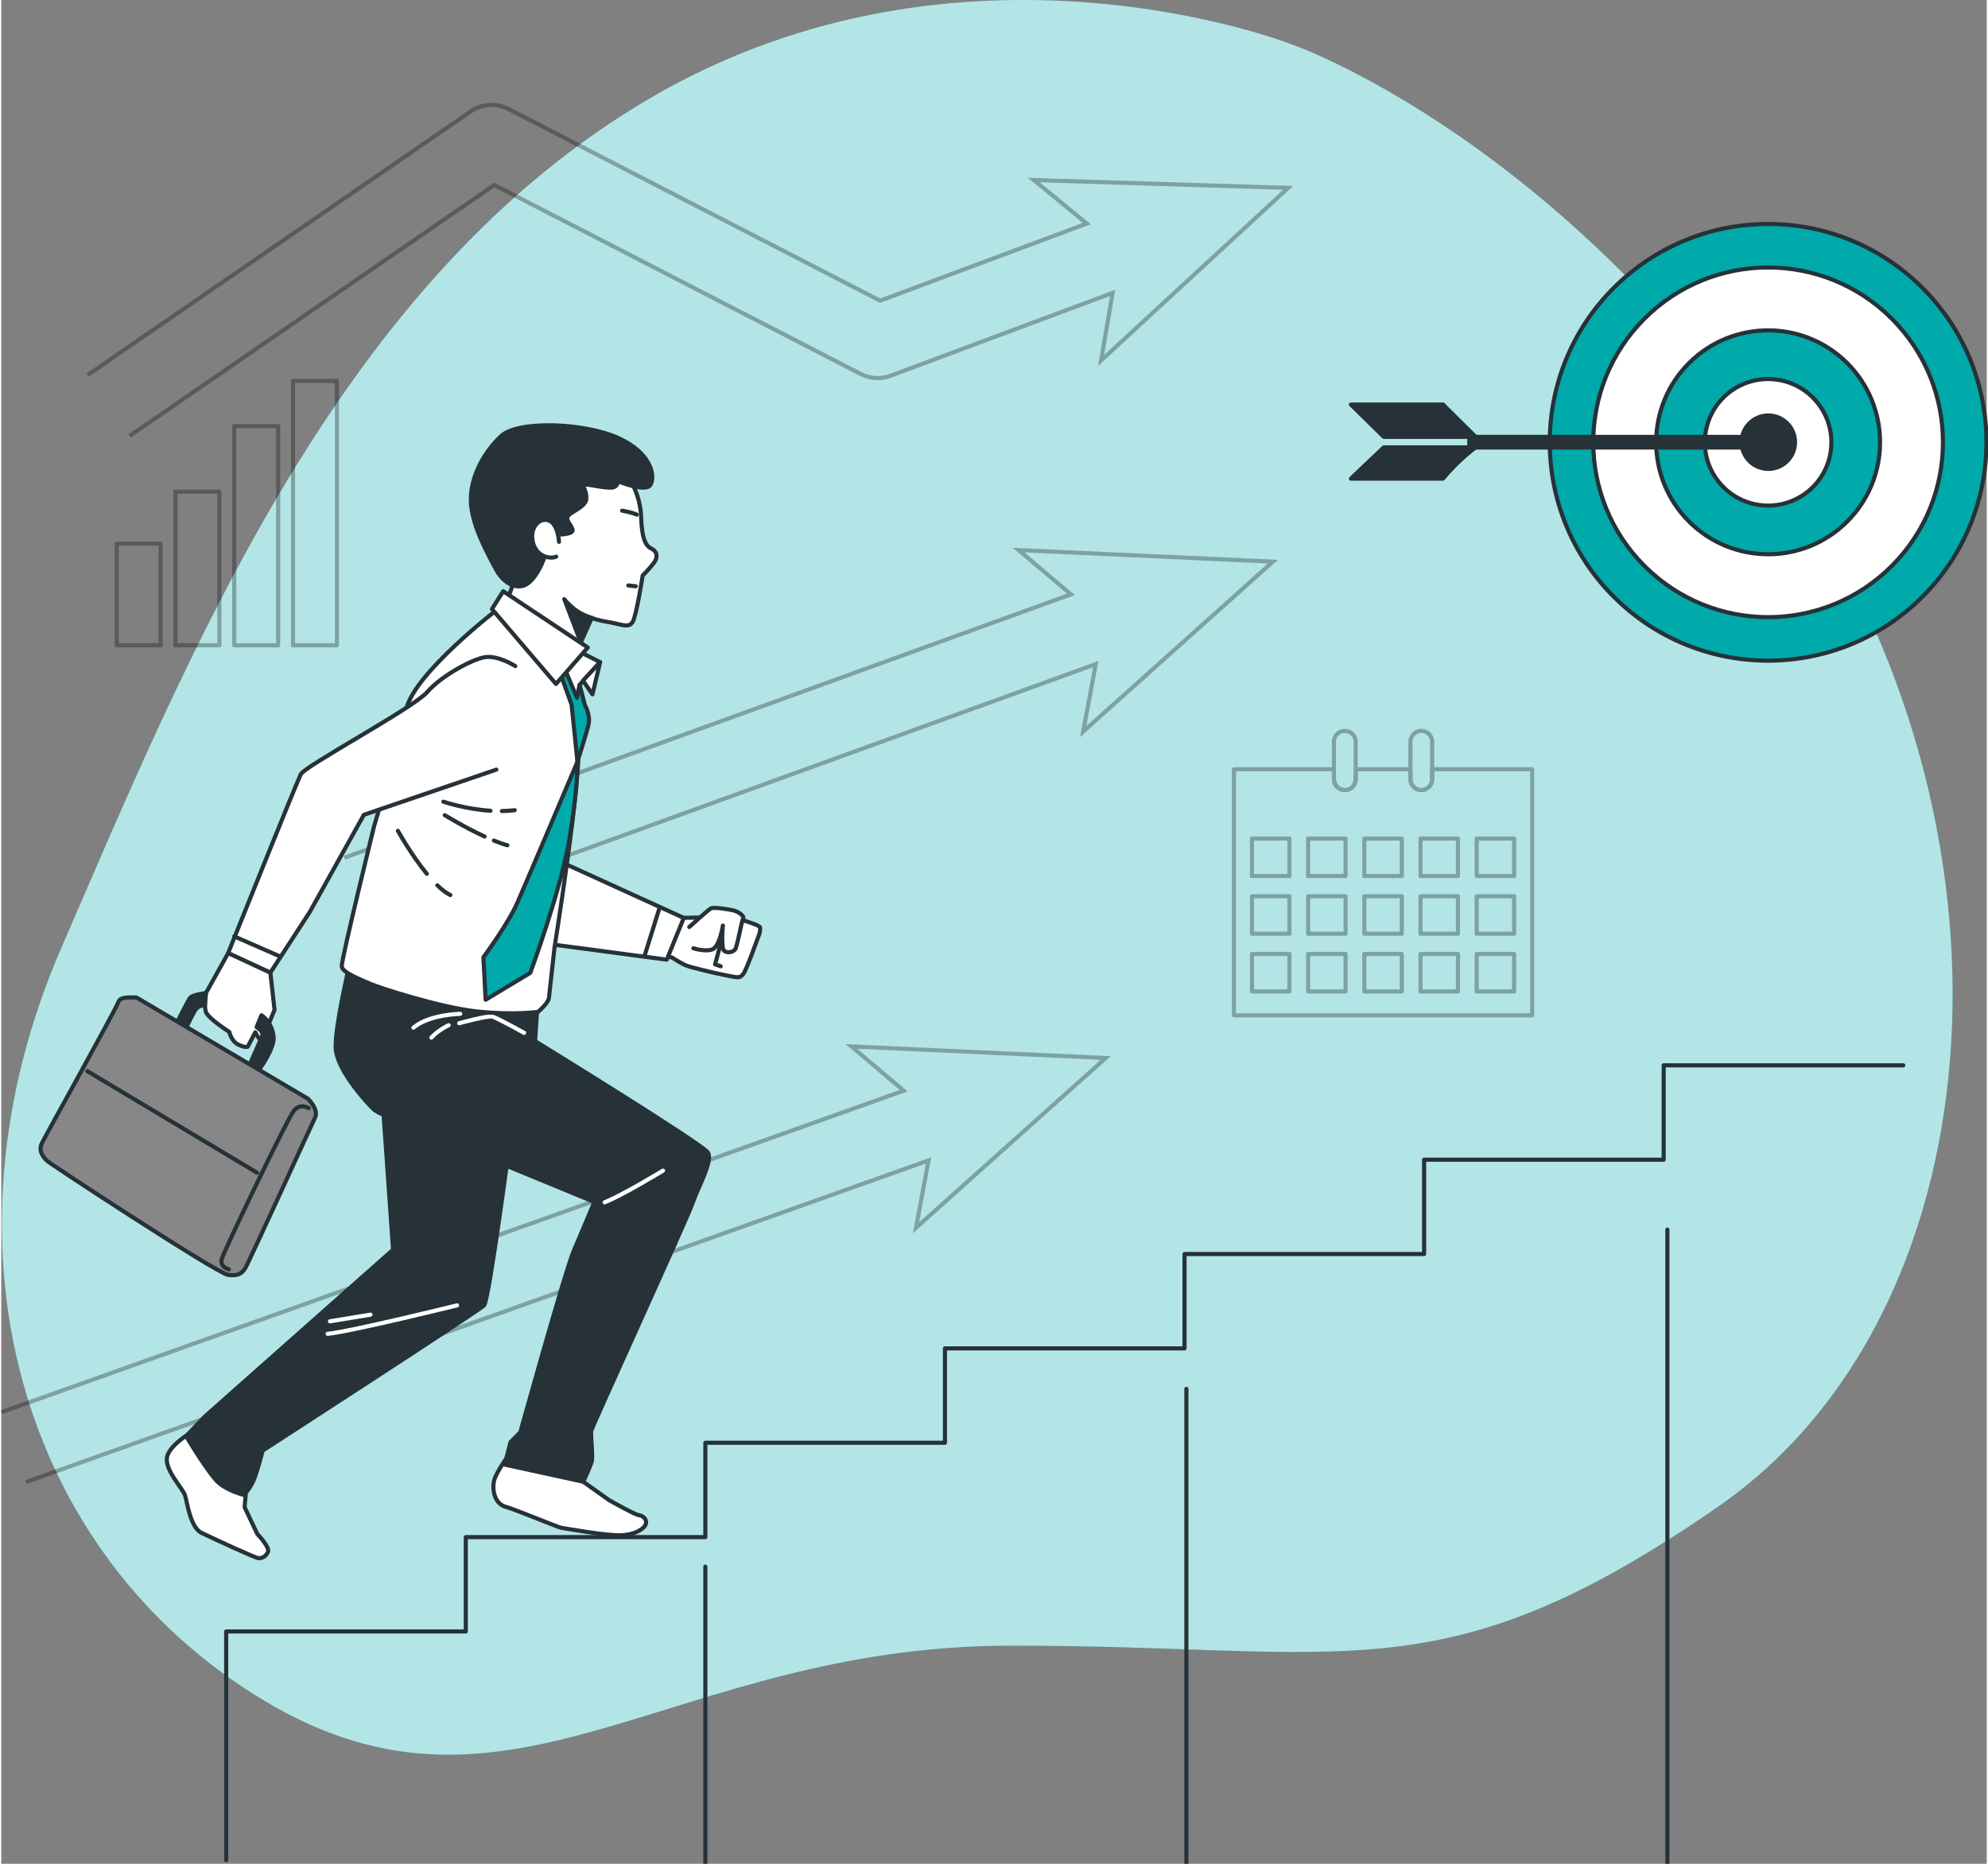 <svg width="480" height="450" version="1.1" xmlns="http://www.w3.org/2000/svg" xmlns:xlink="http://www.w3.org/1999/xlink" x="0px" y="0px"
	 viewBox="0 0 482.88 453.28" style="enable-background:new 0 0 482.88 453.28;" xml:space="preserve">
<rect x="0" y="0" width="482.88" height="453.28" fill="#808080" stroke="none"/>
<g id="Background_Simple">
</g>
<g id="Numbers">
</g>
<g id="Calendar">
</g>
<g id="Chart">
</g>
<g id="Target">
</g>
<g id="Arrows">
</g>
<g id="Stairs">
</g>
<g id="Character">
	<g>
		<g>
			<path style="fill:#00A9AA;" d="M313.62,10.71c0,0-79.34-31.17-155.22,12.82C82.52,67.53,46.06,158.04,14.62,230.48
				C-16.83,302.92,4.41,378.08,64.2,413.75c59.78,35.67,98.47-13.38,180.99-13.52c82.52-0.14,105.06,12.73,172.29-33.76
				c67.23-46.49,76.55-160.45,20.22-246.53C381.36,33.85,313.62,10.71,313.62,10.71z"/>
			<path style="opacity:0.7;fill:#FFFFFF;" d="M313.62,10.71c0,0-79.34-31.17-155.22,12.82C82.52,67.53,46.06,158.04,14.62,230.48
				C-16.83,302.92,4.41,378.08,64.2,413.75c59.78,35.67,98.47-13.38,180.99-13.52c82.52-0.14,105.06,12.73,172.29-33.76
				c67.23-46.49,76.55-160.45,20.22-246.53C381.36,33.85,313.62,10.71,313.62,10.71z"/>
		</g>
		<g style="opacity:0.3;">
			<path style="fill:none;stroke:#000000;stroke-linecap:round;stroke-linejoin:round;stroke-miterlimit:10;" d="M372.33,187.08
				v59.85H299.8v-59.85h24.31v2.42c0,1.46,1.19,2.65,2.65,2.65c1.46,0,2.65-1.19,2.65-2.65v-2.42h13.31v2.42
				c0,1.46,1.19,2.65,2.65,2.65s2.64-1.19,2.64-2.65v-2.42H372.33z"/>
			<g>
				
					<rect x="304.18" y="203.93" style="fill:none;stroke:#000000;stroke-linecap:round;stroke-linejoin:round;stroke-miterlimit:10;" width="9.11" height="9.11"/>
				
					<rect x="317.84" y="203.93" style="fill:none;stroke:#000000;stroke-linecap:round;stroke-linejoin:round;stroke-miterlimit:10;" width="9.11" height="9.11"/>
				
					<rect x="331.51" y="203.93" style="fill:none;stroke:#000000;stroke-linecap:round;stroke-linejoin:round;stroke-miterlimit:10;" width="9.11" height="9.11"/>
				
					<rect x="345.17" y="203.93" style="fill:none;stroke:#000000;stroke-linecap:round;stroke-linejoin:round;stroke-miterlimit:10;" width="9.11" height="9.11"/>
				
					<rect x="358.83" y="203.93" style="fill:none;stroke:#000000;stroke-linecap:round;stroke-linejoin:round;stroke-miterlimit:10;" width="9.11" height="9.11"/>
			</g>
			<g>
				
					<rect x="304.18" y="217.97" style="fill:none;stroke:#000000;stroke-linecap:round;stroke-linejoin:round;stroke-miterlimit:10;" width="9.11" height="9.11"/>
				
					<rect x="317.84" y="217.97" style="fill:none;stroke:#000000;stroke-linecap:round;stroke-linejoin:round;stroke-miterlimit:10;" width="9.11" height="9.11"/>
				
					<rect x="331.51" y="217.97" style="fill:none;stroke:#000000;stroke-linecap:round;stroke-linejoin:round;stroke-miterlimit:10;" width="9.11" height="9.11"/>
				
					<rect x="345.17" y="217.97" style="fill:none;stroke:#000000;stroke-linecap:round;stroke-linejoin:round;stroke-miterlimit:10;" width="9.11" height="9.11"/>
				
					<rect x="358.83" y="217.97" style="fill:none;stroke:#000000;stroke-linecap:round;stroke-linejoin:round;stroke-miterlimit:10;" width="9.11" height="9.11"/>
			</g>
			<g>
				
					<rect x="304.18" y="232.01" style="fill:none;stroke:#000000;stroke-linecap:round;stroke-linejoin:round;stroke-miterlimit:10;" width="9.11" height="9.11"/>
				
					<rect x="317.84" y="232.01" style="fill:none;stroke:#000000;stroke-linecap:round;stroke-linejoin:round;stroke-miterlimit:10;" width="9.11" height="9.11"/>
				
					<rect x="331.51" y="232.01" style="fill:none;stroke:#000000;stroke-linecap:round;stroke-linejoin:round;stroke-miterlimit:10;" width="9.11" height="9.11"/>
				
					<rect x="345.17" y="232.01" style="fill:none;stroke:#000000;stroke-linecap:round;stroke-linejoin:round;stroke-miterlimit:10;" width="9.11" height="9.11"/>
				
					<rect x="358.83" y="232.01" style="fill:none;stroke:#000000;stroke-linecap:round;stroke-linejoin:round;stroke-miterlimit:10;" width="9.11" height="9.11"/>
			</g>
			<g>
				<g>
					<path style="fill:none;stroke:#000000;stroke-linecap:round;stroke-linejoin:round;stroke-miterlimit:10;" d="M329.41,180.39
						v9.11c0,1.46-1.19,2.65-2.65,2.65c-1.46,0-2.65-1.19-2.65-2.65v-9.11c0-1.46,1.19-2.64,2.65-2.64
						C328.22,177.75,329.41,178.93,329.41,180.39z"/>
				</g>
				<g>
					<path style="fill:none;stroke:#000000;stroke-linecap:round;stroke-linejoin:round;stroke-miterlimit:10;" d="M348.01,180.39
						v9.11c0,1.46-1.18,2.65-2.64,2.65s-2.65-1.19-2.65-2.65v-9.11c0-1.46,1.19-2.64,2.65-2.64S348.01,178.93,348.01,180.39z"/>
				</g>
			</g>
		</g>
		<g style="opacity:0.3;">
			
				<rect x="28.08" y="132.21" style="fill:none;stroke:#000000;stroke-linecap:round;stroke-linejoin:round;stroke-miterlimit:10;" width="10.68" height="24.73"/>
			
				<rect x="42.37" y="119.57" style="fill:none;stroke:#000000;stroke-linecap:round;stroke-linejoin:round;stroke-miterlimit:10;" width="10.68" height="37.37"/>
			
				<rect x="56.66" y="103.63" style="fill:none;stroke:#000000;stroke-linecap:round;stroke-linejoin:round;stroke-miterlimit:10;" width="10.68" height="53.31"/>
			
				<rect x="70.95" y="92.64" style="fill:none;stroke:#000000;stroke-linecap:round;stroke-linejoin:round;stroke-miterlimit:10;" width="10.68" height="64.3"/>
		</g>
		<g>
			<g>
				
					<ellipse transform="matrix(0.707 -0.707 0.707 0.707 49.832 335.389)" style="fill:#00A9AA;stroke:#263238;stroke-linecap:round;stroke-linejoin:round;stroke-miterlimit:10;" cx="429.77" cy="107.54" rx="53.11" ry="53.11"/>
				
					<ellipse transform="matrix(0.707 -0.707 0.707 0.707 49.832 335.389)" style="fill:#FFFFFF;stroke:#263238;stroke-linecap:round;stroke-linejoin:round;stroke-miterlimit:10;" cx="429.77" cy="107.54" rx="42.53" ry="42.53"/>
				
					<ellipse transform="matrix(0.707 -0.707 0.707 0.707 49.832 335.389)" style="fill:#00A9AA;stroke:#263238;stroke-linecap:round;stroke-linejoin:round;stroke-miterlimit:10;" cx="429.77" cy="107.54" rx="27.23" ry="27.23"/>
				
					<ellipse transform="matrix(0.707 -0.707 0.707 0.707 49.832 335.389)" style="fill:#FFFFFF;stroke:#263238;stroke-linecap:round;stroke-linejoin:round;stroke-miterlimit:10;" cx="429.77" cy="107.54" rx="15.39" ry="15.39"/>
				<path style="fill:#263238;stroke:#263238;stroke-linecap:round;stroke-linejoin:round;stroke-miterlimit:10;" d="M436.26,107.54
					c0-3.59-2.91-6.5-6.5-6.5c-3.59,0-6.5,2.91-6.5,6.5s2.91,6.5,6.5,6.5C433.36,114.04,436.26,111.13,436.26,107.54z"/>
			</g>
			<g>
				<g>
					<line style="fill:#FFFFFF;" x1="427.13" y1="107.54" x2="336.11" y2="107.54"/>
				</g>
				<g>
					<g>
						<path style="fill:#263238;stroke:#263238;stroke-linecap:round;stroke-linejoin:round;stroke-miterlimit:10;" d="
							M428.48,108.83h-71.43v-2.58h71.43c0.71,0,1.29,0.58,1.29,1.29l0,0C429.77,108.25,429.19,108.83,428.48,108.83z"/>
					</g>
					<g>
						<g>
							<polygon style="fill:#263238;stroke:#263238;stroke-linecap:round;stroke-linejoin:round;stroke-miterlimit:10;" points="
								350.71,98.38 351.1,98.84 358.57,106.24 336.23,106.24 328.24,98.38 							"/>
						</g>
						<g>
							<path style="fill:#263238;stroke:#263238;stroke-linecap:round;stroke-linejoin:round;stroke-miterlimit:10;" d="
								M328.24,116.4l7.99-7.59h22.34c-2.91,2.18-5.55,4.76-7.93,7.59H328.24z"/>
						</g>
					</g>
				</g>
			</g>
		</g>
		<path style="opacity:0.3;fill:none;stroke:#000000;stroke-miterlimit:10;" d="M31.22,106.02l88.7-61.03l89.1,45.96
			c2.25,1.16,4.89,1.32,7.27,0.43l54-20.15l-2.8,16.43l45.51-41.97l-61.88-1.9L264,54.37l-50.26,18.76l-90.35-46.61
			c-2.95-1.52-6.49-1.3-9.23,0.58L21.02,91.19"/>
		<polyline style="opacity:0.3;fill:none;stroke:#000000;stroke-miterlimit:10;" points="89.5,225.55 266.19,161.51 263.14,177.9 
			309.27,136.6 247.42,133.78 260.15,144.55 83.45,208.6 		"/>
		<polyline style="opacity:0.3;fill:none;stroke:#000000;stroke-miterlimit:10;" points="6.04,360.42 225.52,282.21 222.47,298.6 
			268.6,257.31 206.76,254.49 219.48,265.26 0,343.46 		"/>
		<g>
			<polyline style="fill:none;stroke:#263238;stroke-linecap:round;stroke-linejoin:round;stroke-miterlimit:10;" points="
				54.7,452.39 54.7,396.77 112.97,396.77 112.97,373.83 171.24,373.83 171.24,350.88 229.51,350.88 229.51,327.93 287.78,327.93 
				287.78,304.98 346.05,304.98 346.05,282.04 404.31,282.04 404.31,259.09 462.58,259.09 			"/>
			
				<line style="fill:none;stroke:#263238;stroke-linecap:round;stroke-linejoin:round;stroke-miterlimit:10;" x1="171.24" y1="381" x2="171.24" y2="453.28"/>
			
				<line style="fill:none;stroke:#263238;stroke-linecap:round;stroke-linejoin:round;stroke-miterlimit:10;" x1="288.23" y1="337.78" x2="288.23" y2="453.28"/>
			
				<line style="fill:none;stroke:#263238;stroke-linecap:round;stroke-linejoin:round;stroke-miterlimit:10;" x1="405.21" y1="299.04" x2="405.21" y2="453.28"/>
		</g>
		<g>
			<g>
				<path style="fill:#FFFFFF;stroke:#263238;stroke-linecap:round;stroke-linejoin:round;stroke-miterlimit:10;" d="M59.6,361.72
					l-0.42,4.83l3.1,6.53c0,0,3.13,3.24,2.58,4.37c-0.54,1.13-1.45,1.56-2.29,1.5c-0.84-0.06-11.2-4.87-13.87-6.16
					c-2.68-1.29-3.46-7.23-3.98-9.04c-0.52-1.81-5.49-6.64-4.27-9.87c1.21-3.24,7.25-6.4,7.25-6.4L59.6,361.72z"/>
				<g>
					<path style="fill:#263238;stroke:#263238;stroke-linecap:round;stroke-linejoin:round;stroke-miterlimit:10;" d="M92.75,267.77
						l2.54,36.16l-45.8,40.59l-4.55,4.75c0,0,5.58,9.3,7.92,11.34c2.35,2.04,6.14,2.96,6.14,2.96s1.68-1.61,2.62-4.18
						c0.94-2.57,1.97-6.61,1.97-6.61s52.64-34.07,53.84-35.3c1.2-1.24,6.4-40.76,6.4-40.76L92.75,267.77z"/>
					<path style="fill:none;stroke:#FFFFFF;stroke-linecap:round;stroke-linejoin:round;stroke-miterlimit:10;" d="M110.84,317.47
						c0,0-25.74,6.35-31.46,6.92"/>
					
						<line style="fill:none;stroke:#FFFFFF;stroke-linecap:round;stroke-linejoin:round;stroke-miterlimit:10;" x1="89.79" y1="319.73" x2="79.95" y2="321.34"/>
				</g>
				<path style="fill:#FFFFFF;stroke:#263238;stroke-linecap:round;stroke-linejoin:round;stroke-miterlimit:10;" d="M138.65,358.31
					l9.19,6.53c0,0,6.22,3.52,7.15,3.63c0.93,0.1,1.95,0.85,1.83,1.93c-0.12,1.09-2.19,2.75-5.84,2.97
					c-3.65,0.22-13.98-1.71-14.75-1.8c-0.78-0.09-10.85-4.35-13.6-5.13c-2.75-0.78-3.3-4.3-2.75-6.44c0.55-2.14,4.27-7.24,4.27-7.24
					L138.65,358.31z"/>
				<g>
					<path style="fill:#263238;stroke:#263238;stroke-linecap:round;stroke-linejoin:round;stroke-miterlimit:10;" d="M84.77,234.3
						c0,0-3.61,15.06-3.44,20.49c0.17,5.43,7.6,13.41,9.17,14.94s9.42,3.95,9.95,4.39c0.53,0.45,43.79,18.2,43.79,18.2
						s-2.91,7.02-4.98,11.82c-2.08,4.8-13.02,44.17-13.02,44.17l-2.4,2.44l-1.38,5.45l19.11,4.16c0,0,1.72-3.78,2.04-4.91
						c0.32-1.12-0.26-6.41-0.15-7.36c0.11-0.95,23.57-52.09,24.73-55.63c1.17-3.54,4.98-10.08,3.67-12.16
						c-1.32-2.08-42.03-27.09-42.03-27.09l0.57-8.63C130.41,244.59,99.11,242.66,84.77,234.3z"/>
					<path style="fill:none;stroke:#FFFFFF;stroke-linecap:round;stroke-linejoin:round;stroke-miterlimit:10;" d="M111.38,248.85
						c0,0,6.98-1.93,8.1-1.61c1.12,0.32,7.68,3.95,7.68,3.95"/>
					<path style="fill:none;stroke:#FFFFFF;stroke-linecap:round;stroke-linejoin:round;stroke-miterlimit:10;" d="M108.81,249.34
						c0,0-2.44,1.08-4.2,3.01"/>
					<path style="fill:none;stroke:#FFFFFF;stroke-linecap:round;stroke-linejoin:round;stroke-miterlimit:10;" d="M111.63,246.56
						c0,0-7.55,0.13-11.39,3.37"/>
					<path style="fill:none;stroke:#FFFFFF;stroke-linecap:round;stroke-linejoin:round;stroke-miterlimit:10;" d="M160.94,284.7
						c0,0-9.95,6.05-14.19,7.7"/>
				</g>
			</g>
			<g>
				<path style="fill:#FFFFFF;stroke:#263238;stroke-linecap:round;stroke-linejoin:round;stroke-miterlimit:10;" d="M164.56,223.24
					l4.92-0.09l5.47-0.82c0,0,9.56,2.33,9.61,3.28c0.05,0.96-0.16,1.41-0.38,2.02c-0.23,0.61-2.99,8.38-3.72,9.25
					c-0.73,0.87-1.04,0.83-1.98,0.73c-0.94-0.1-5.27-1.06-5.27-1.06s-5.25-1.22-6.46-1.67c-1.22-0.45-3.58-1.98-3.58-1.98
					l-1.98-0.69L164.56,223.24z"/>
				<path style="fill:#FFFFFF;stroke:#263238;stroke-linecap:round;stroke-linejoin:round;stroke-miterlimit:10;" d="M167.33,225.44
					c0,0,4.56-4.11,5.24-4.51c0.68-0.4,4.51,0.23,5.59,0.51c1.08,0.28,2.65,1.35,2.27,1.95c-0.38,0.59-1.45,6.99-1.99,7.56
					c-0.54,0.57-1.69,0.92-2.57,0.35c-0.89-0.57-0.37-6.2-0.37-6.2s-0.76,4.96-2.43,5.73s-4.73-0.21-4.73-0.21"/>
				<polyline style="fill:#FFFFFF;stroke:#263238;stroke-linecap:round;stroke-linejoin:round;stroke-miterlimit:10;" points="
					174.94,229.61 173.6,234.53 174.98,235 				"/>
			</g>
			<g>
				<polygon style="fill:#FFFFFF;stroke:#263238;stroke-linecap:round;stroke-linejoin:round;stroke-miterlimit:10;" points="
					165.99,223.24 161.85,233.39 132.05,229.44 137.51,210.26 				"/>
				
					<line style="fill:#FFFFFF;stroke:#263238;stroke-linecap:round;stroke-linejoin:round;stroke-miterlimit:10;" x1="160.08" y1="220.84" x2="156.4" y2="232.62"/>
			</g>
			<path style="fill:#FFFFFF;stroke:#263238;stroke-linecap:round;stroke-linejoin:round;stroke-miterlimit:10;" d="M121.05,147.9
				c0,0-20.61,15.73-22.59,24.66c-1.98,8.93-7.8,28.42-7.8,28.42s-7.97,32.48-7.86,34.04s4.98,3.37,7.12,4.31
				c2.15,0.94,16.69,5.65,25.59,6.64c8.9,0.99,15.05,0.12,15.05,0.12s2.49-2.12,2.63-3.37c0.14-1.25,1.31-11.82,1.36-12.24
				c0.05-0.42,6.41-39.98,5.84-50.04c-0.57-10.06,0.28-13.91,0.28-13.91l4.98-5.5l-7.2-3.62L121.05,147.9z"/>
			<polygon style="fill:#FFFFFF;stroke:#263238;stroke-linecap:round;stroke-linejoin:round;stroke-miterlimit:10;" points="
				145.64,161.05 143.78,168.87 141.48,165.52 			"/>
			<g>
				<g>
					<path style="fill:#FFFFFF;stroke:#263238;stroke-linecap:round;stroke-linejoin:round;stroke-miterlimit:10;" d="
						M152.46,116.05c0,0,2.95,3.85,3.15,9.64c0.2,5.79,1.31,7.19,2.52,7.74c1.21,0.56,1.76,1.88,0.6,3.45
						c-1.16,1.56-2.73,3.08-2.73,3.08s-1.45,9.27-2.36,11.14c-0.91,1.87-3.03,0.65-5.93,0.19c-2.91-0.46-4.11-1.02-4.11-1.02
						l-3.57,8.05l-17.12-11.9l2.86-7.99c0,0-2.07-2.9-0.88-12.35C126.07,116.64,143.78,113.12,152.46,116.05z"/>
					<path style="fill:none;stroke:#263238;stroke-linecap:round;stroke-linejoin:round;stroke-miterlimit:10;" d="M151,124.2
						c0,0,2.49,0.42,3.55,0.96"/>
					
						<line style="fill:none;stroke:#263238;stroke-linecap:round;stroke-linejoin:round;stroke-miterlimit:10;" x1="152.5" y1="142.38" x2="154.3" y2="142.58"/>
				</g>
				<path style="fill:#263238;stroke:#263238;stroke-linecap:round;stroke-linejoin:round;stroke-miterlimit:10;" d="M135,130.02
					c0,0,4.36,0.06,3.94-1.25c-0.42-1.31-1.85-2.32-1.04-3.35c0.82-1.04,4.33-2.19,4.4-4.16c0.08-1.96-0.96-2.78-0.62-3.31
					c0.34-0.53,6.34,1.27,7.56,0.42s0.31-1.51,0.31-1.51s7.12,3.04,8.33,1.07c1.21-1.98,0.43-7.7-7.88-11.43
					c-8.31-3.74-24.31-4.25-28.39-0.48c-4.08,3.77-7.57,9.86-7.4,15.93s4.67,13.75,6.06,16.44c1.39,2.69,4.23,4.98,6.88,4
					c2.64-0.97,5.04-6.06,5.52-9.1C133.15,130.24,135,130.02,135,130.02z"/>
				<path style="fill:#FFFFFF;stroke:#263238;stroke-linecap:round;stroke-linejoin:round;stroke-miterlimit:10;" d="M135.65,131.78
					c0,0-0.22-4.39-2.52-5.21c-2.3-0.82-4.71,1.87-3.83,5.35c0.88,3.48,4.19,4.13,5.67,3.45"/>
				<path style="fill:#263238;stroke:#263238;stroke-linecap:round;stroke-linejoin:round;stroke-miterlimit:10;" d="M143.6,150.26
					c0,0-2.46-0.7-4.26-2.16c-1.81-1.47-2.41-2.38-2.41-2.38l3.93,10.29L143.6,150.26z"/>
			</g>
			<path style="fill:none;stroke:#263238;stroke-linecap:round;stroke-linejoin:round;stroke-miterlimit:10;" d="M121.76,197.25
				c1.04-0.02,2.09-0.08,3.12-0.21"/>
			<path style="fill:none;stroke:#263238;stroke-linecap:round;stroke-linejoin:round;stroke-miterlimit:10;" d="M107.52,194.97
				c0,0,5.28,1.81,11.46,2.21"/>
			<path style="fill:none;stroke:#263238;stroke-linecap:round;stroke-linejoin:round;stroke-miterlimit:10;" d="M119.81,204.43
				c1.15,0.47,2.26,0.86,3.29,1.14"/>
			<path style="fill:none;stroke:#263238;stroke-linecap:round;stroke-linejoin:round;stroke-miterlimit:10;" d="M107.86,198.25
				c0,0,4.78,2.93,9.69,5.2"/>
			<path style="fill:none;stroke:#263238;stroke-linecap:round;stroke-linejoin:round;stroke-miterlimit:10;" d="M106.05,215.31
				c1.07,1.04,2.15,1.87,3.17,2.37"/>
			<path style="fill:none;stroke:#263238;stroke-linecap:round;stroke-linejoin:round;stroke-miterlimit:10;" d="M96.46,202.05
				c0,0,3.22,5.81,7.04,10.46"/>
			<path style="fill:#00A9AA;stroke:#263238;stroke-linecap:round;stroke-linejoin:round;stroke-miterlimit:10;" d="M135.59,162.75
				l3.12,8.65l1.42,13.81c0,0,2.15-6.66,2.69-8.99c0.54-2.33-0.88-4.74-0.88-4.74l-1.28-4.93l-0.63,3.17l-3.01-7.09L135.59,162.75z"
				/>
			<polygon style="fill:#FFFFFF;stroke:#263238;stroke-linecap:round;stroke-linejoin:round;stroke-miterlimit:10;" points="
				122.07,143.79 119.34,148.13 134.91,166.34 142.65,157.48 			"/>
			<path style="fill:#00A9AA;stroke:#263238;stroke-linecap:round;stroke-linejoin:round;stroke-miterlimit:10;" d="M140.14,185.22
				c0,0-12.41,29.31-14.66,34.41s-8.22,13.17-8.22,13.17l0.54,10.34l10.86-6.54c0,0,7.43-20.01,9.53-32.59
				C140.29,191.43,140.14,185.22,140.14,185.22z"/>
			<g>
				<g>
					<path style="fill:#FFFFFF;stroke:#263238;stroke-linecap:round;stroke-linejoin:round;stroke-miterlimit:10;" d="
						M125.01,161.99c0,0-4.17-2.68-7.39-2.16c-3.21,0.52-10.68,4.61-13.99,8.45c-3.31,3.84-29.75,17.98-30.78,20.01
						c-1.03,2.03-17.68,43.52-17.68,43.52l10.27,4.75l9.55-14.7l13.2-23.7l32.22-10.99"/>
					
						<line style="fill:none;stroke:#263238;stroke-linecap:round;stroke-linejoin:round;stroke-miterlimit:10;" x1="56.66" y1="227.73" x2="67.64" y2="232.54"/>
				</g>
				<path style="fill:#FFFFFF;stroke:#263238;stroke-linecap:round;stroke-linejoin:round;stroke-miterlimit:10;" d="M65.45,236.57
					l1.01,9.02l-1.67,4.06c0,0,0.5,2.75,0.43,3.54c-0.07,0.79,0.29,1.22-0.91,0.87c-1.2-0.35-2.53-3.02-2.53-3.02l-1.84,3.52
					c0,0-0.58,0.32-2.29-0.51c-1.71-0.82-2.19-3.08-2.19-3.08s-5.21-3.31-5.71-4.92c-0.5-1.61,0.03-4.54,0.03-4.54l5.41-9.71
					L65.45,236.57z"/>
				<path style="fill:#263238;stroke:#263238;stroke-linecap:round;stroke-linejoin:round;stroke-miterlimit:10;" d="M49.77,241.52
					c0,0-3.34,0.32-3.95,1.28c-0.61,0.96-3.32,6.34-3.32,6.34l2.13,1.6c0,0,1.41-3.16,2.39-4.83c0.97-1.67,2.52-1.38,2.52-1.38
					L49.77,241.52z"/>
				<path style="fill:#263238;stroke:#263238;stroke-linecap:round;stroke-linejoin:round;stroke-miterlimit:10;" d="M63.28,246.91
					l-1.19,2.89c0,0,1.85,1.07,1.35,2.22c-0.5,1.15-2.91,6.62-2.91,6.62l2.41,1.19c0,0,3.35-4.7,3.3-7.31
					C66.19,249.91,64.65,247.8,63.28,246.91z"/>
				<g>
					<path style="fill:#878787;stroke:#263238;stroke-linecap:round;stroke-linejoin:round;stroke-miterlimit:10;" d="M32.88,242.59
						l41.72,24.63c0,0,2.7,2.62,1.72,4.58c-0.98,1.96-16.43,35.97-17.08,36.8s-1.36,1.85-4.09,1.45
						c-2.74-0.39-43.62-27.22-44.07-27.77c-0.45-0.54-2.24-2.08-1.21-4.23c1.03-2.14,18.15-32.81,18.59-34.32
						C28.91,242.24,31.65,242.63,32.88,242.59z"/>
					
						<line style="fill:none;stroke:#263238;stroke-linecap:round;stroke-linejoin:round;stroke-miterlimit:10;" x1="20.92" y1="260.5" x2="62.21" y2="285.21"/>
					<path style="fill:none;stroke:#263238;stroke-linecap:round;stroke-linejoin:round;stroke-miterlimit:10;" d="M74.75,269.51
						c0,0-2.03-1.41-3.69,0.76s-17.28,34.7-17.48,36.07c-0.2,1.37,0.63,2.02,1.76,2.35"/>
				</g>
			</g>
		</g>
	</g>
</g>
</svg>
